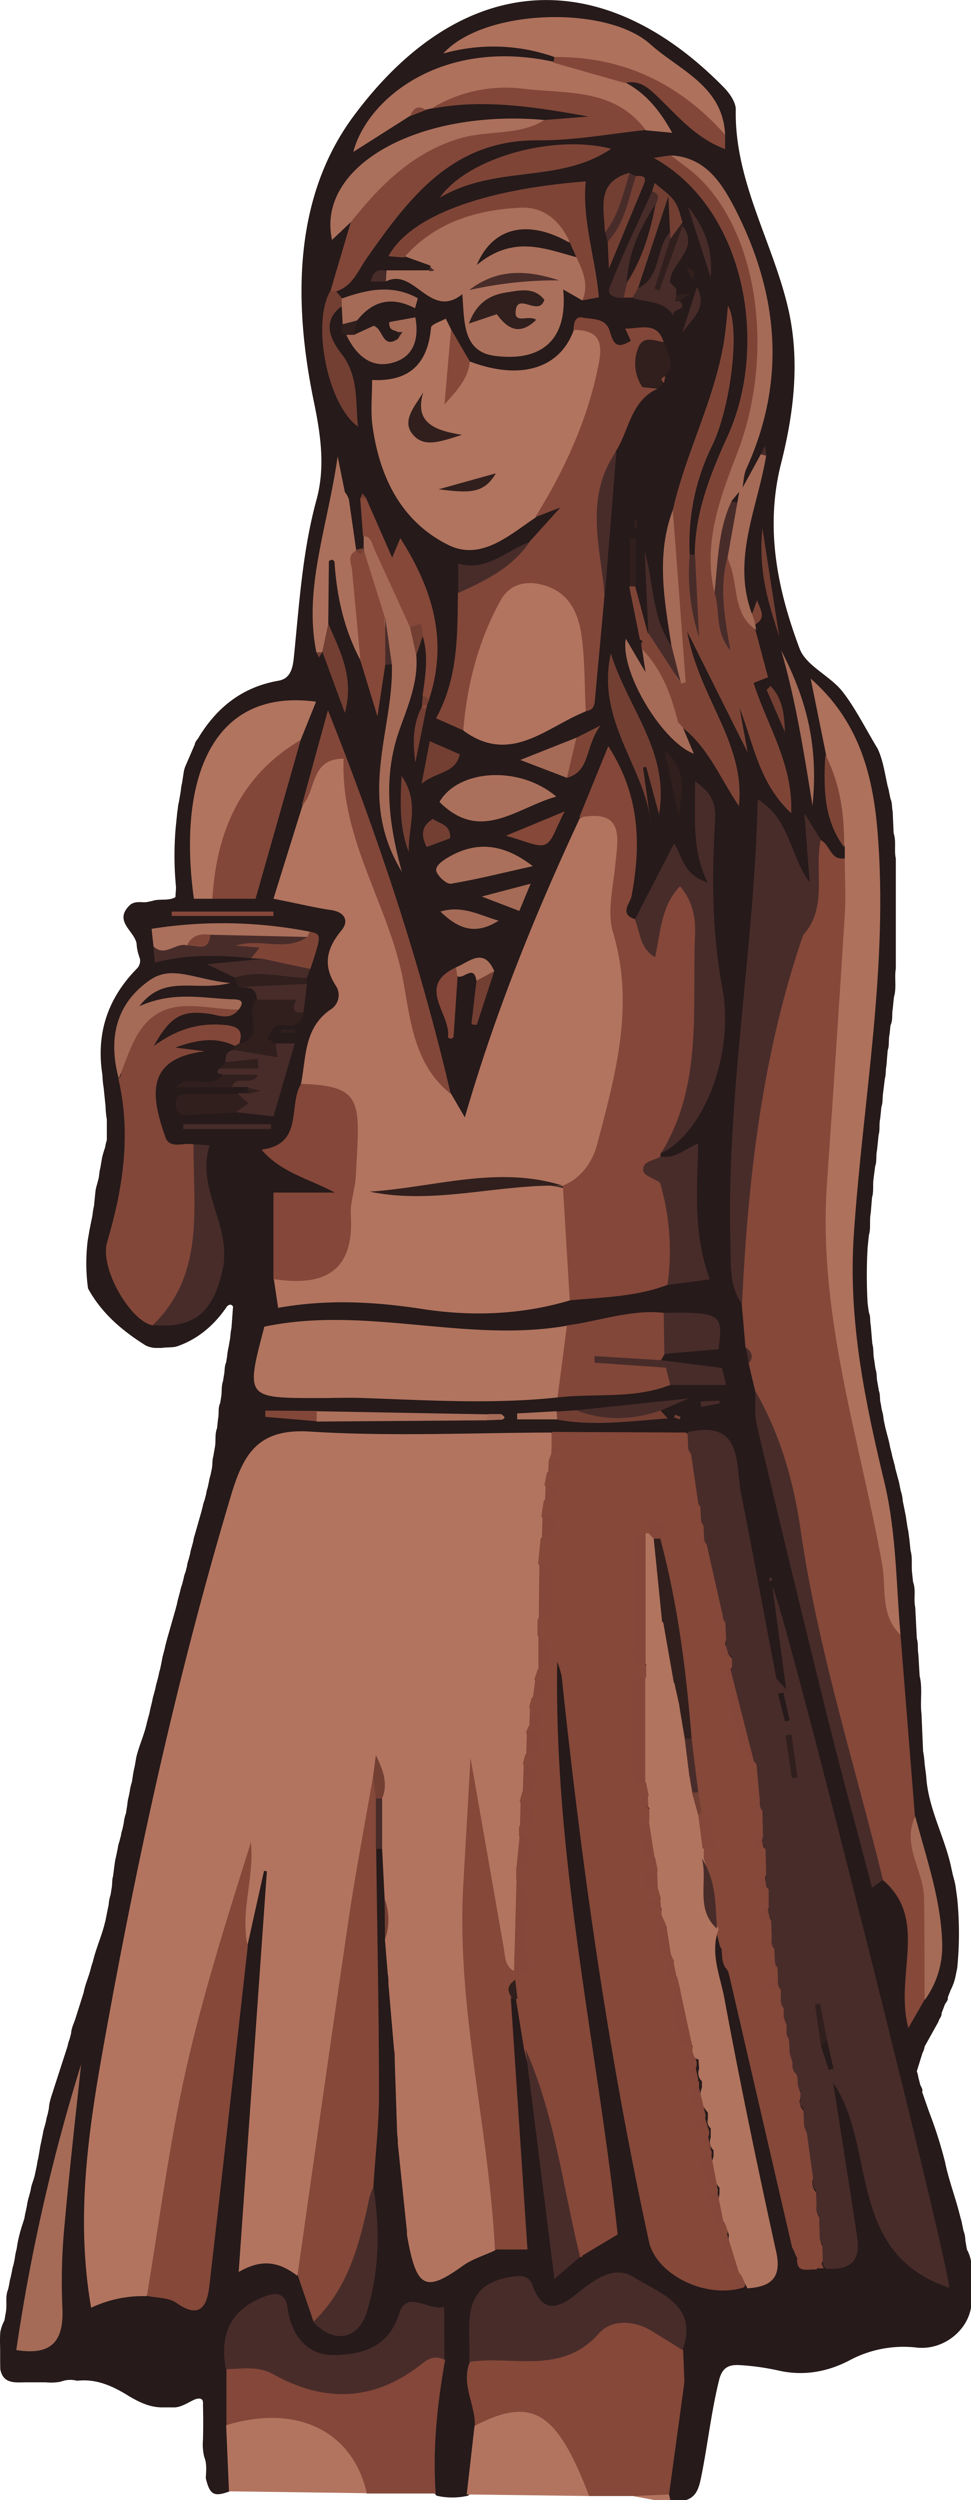 <svg id="Layer_1" data-name="Layer 1" xmlns="http://www.w3.org/2000/svg" viewBox="0 0 310 798.1"><defs><style>.cls-1{fill:#261a1a}.cls-2{fill:#b3745f}.cls-3{fill:#854839}.cls-4{fill:#b2745f}.cls-5{fill:#482c2a}.cls-6{fill:#844739}.cls-7{fill:#b1745e}.cls-8{fill:#ae715c}.cls-9{fill:#7e4537}.cls-10{fill:#824739}.cls-11{fill:#ab705b}.cls-12{fill:#a56b57}.cls-13{fill:#733f33}.cls-14{fill:#301f1d}</style></defs><path class="cls-1" d="M590 1632.9l.4-1.9a12.3 12.3 0 0 1 .5-2.1l.4-1.9a19.3 19.3 0 0 1 .6-3.1l.3-1.9a48.3 48.3 0 0 1 1.6-6.1l.6-1.9a18.7 18.7 0 0 1 .4-2.1l.4-1.9a18.3 18.3 0 0 1 .7-3.1l.5-1.9c.2-1.8 1.1-3.4 1.4-5.2l.6-2.8a12.4 12.4 0 0 1 .4-2.1l.5-2.9a19.2 19.2 0 0 1 .4-2.1l.6-2.9a11.2 11.2 0 0 1 .5-2.1l.5-1.9a11.2 11.2 0 0 1 .5-2.1l.4-1.9c.1-2.2.9-4.1 1.5-6.1l4.5-13.9a10 10 0 0 1 .6-2.1l.5-1.9c.1-1.8 1-3.4 1.5-5.1l2.5-7.9c.5-2.8 1.8-5.4 2.4-8.2l.6-1.9c.9-3.8 2.5-7.4 3.5-11.1l.5-1.9c.1-.7.3-1.4.4-2.1l.6-2.9a11.4 11.4 0 0 1 .6-3.1l.3-1.9c.3-1.4.1-2.8.5-4.1l.5-3.9c.1-.7.2-1.4.4-2.1l.6-2.9a9.7 9.7 0 0 1 .5-2.1l.5-1.9a11.2 11.2 0 0 1 .5-2.1l.4-1.9a12.7 12.7 0 0 1 .7-3.1l.3-1.9c.2-1 .2-2.1.5-3.1l.4-1.9a16 16 0 0 1 .7-3.1l.3-1.9a26.8 26.8 0 0 1 .6-3.1l.5-2.9c.9-3.8 2.6-7.3 3.4-11.1l.5-1.9a14.4 14.4 0 0 0 .5-2.1l.7-2.9a14.2 14.2 0 0 1 .5-2.1l.5-1.9a18.7 18.7 0 0 1 .5-2.1l.5-1.9a14.2 14.2 0 0 1 .5-2.1l.4-1.9.4-2.1.5-1.9c.2-.7.3-1.4.5-2.1l.5-1.9.6-2.1 1.4-4.9.6-2.1.5-1.9a19 19 0 0 1 .5-2.1l.5-1.9a13.3 13.3 0 0 1 .6-2.1l.5-1.9a8.7 8.7 0 0 1 .6-2.1l.5-1.9a8.4 8.4 0 0 1 .5-2.1l.5-1.9a12.2 12.2 0 0 1 .5-2.1l.5-1.9a12.2 12.2 0 0 1 .5-2.1l1.4-4.9.6-2.1.5-1.9a10.8 10.8 0 0 1 .6-2.1l.5-1.9a9.7 9.7 0 0 1 .5-2.1l.4-1.9a13.1 13.1 0 0 1 .5-2.1l.4-1.9c.3-1.4.1-2.8.5-4.1l.5-2.9c.4-2-.1-4.1.7-6.1l.3-2.9c.4-1.7-.1-3.5.7-5.1l.3-1.9c.3-1.7 0-3.5.6-5.1l.3-1.9c.3-1.4.1-2.8.7-4.1l.3-1.9a23.3 23.3 0 0 1 .5-3.1l.5-2.9a21.5 21.5 0 0 1 .4-3.1l.5-6.8c-.6-.9-1.2-.7-1.9-.1-3.9 5.8-9 10.3-15.7 12.7-1.7.6-3.4.3-5.1.6h-2.1a8 8 0 0 1-3.1-.8c-7.5-4.7-14.1-10.3-18.4-18.2a59.2 59.2 0 0 1-.1-15.3l.5-2.9c.1-.7.3-1.4.4-2.1l.6-2.9a24.2 24.2 0 0 1 .5-3.1l.5-4.9c.1-.7.3-1.4.5-2.1l.5-1.9c.2-1 .2-2.1.5-3.1l.5-2.9c.1-.7.3-1.4.5-2.1l.6-1.9a9.8 9.8 0 0 1 .5-2.1v-6.7a27.4 27.4 0 0 1-.4-4.1l-.6-5.9a30 30 0 0 1-.4-4.1c-2.1-13.3 1.7-24.6 11.1-34.1a3.6 3.6 0 0 0 .9-2.9l-.6-1.9a15.1 15.1 0 0 1-.5-3.1c-.7-4.1-7.6-7.2-2-12.4 1.6-1.2 3.4-.7 5.1-.8l1.9-.4c2.4-.8 5.1.1 7.4-1.2l.2-3.1a104.5 104.5 0 0 1-.1-19.2l.5-4.9c.2-1 .2-2.1.5-3.1l.5-2.9c.2-1 .2-2.1.5-3.1l.6-3.9a9.3 9.3 0 0 1 .7-2.1l2.8-6.5c.1-1 1-1.6 1.4-2.5 5.9-9.5 13.9-15.8 25.3-17.8 4.7-.8 4.7-5.7 5.1-9.3 1.6-16.2 2.7-32.5 7-48.3 2.9-10.5 1.4-20.8-.8-31.5-6.6-31.8-6.5-65.4 12.8-91.3 34.8-46.8 79.6-48.2 118-9.1 1.9 1.9 4 4.9 3.9 7.3-.4 23 12.1 42.6 16.9 64.1 3.6 16.4 1.6 32.9-2.5 49-5.1 20.5-1.1 40 6 58.9 2.1 5.5 9.7 8.6 13.7 13.7s7.5 12.1 11.2 18.2c1.5 3.2 2.1 6.7 2.8 10.1l.4 1.9a12.4 12.4 0 0 1 .5 2.1l.4 1.9c.6 1.3.4 2.7.7 4.1l.3 6.9c.9 2.6.1 5.4.7 8.1v35.1c-.5 3 .3 6.1-.6 9.1l-.4 3.9c-.3 1.7.1 3.5-.7 5.1l-.3 2.9c-.4 1.7 0 3.5-.6 5.1l-.4 4.9c-.3 1.4-.1 2.8-.5 4.1l-.6 4.9c-.2 1.4 0 2.8-.5 4.1l-.4 3.9c-.4 1.7 0 3.5-.5 5.1l-.5 4.9c-.4 1.7 0 3.5-.6 5.1l-.5 3.9c-.3 2 .1 4.1-.5 6.1l-.4 4.9c-.5 2.4.1 4.8-.6 7.1l-.4 3.9a153.9 153.9 0 0 0 0 17.9l.4 2.9c.6 1.3.3 2.8.6 4.1l.5 5.9c.5 1.7.2 3.4.6 5.1l.4 2.9c.5 1.3.3 2.8.6 4.1l.5 2.9c.5 1.3.2 2.8.6 4.1l.3 1.9a13.1 13.1 0 0 1 .6 3.1l.4 1.9c.5 2.4 1.3 4.7 1.7 7.1l.5 1.9c.1.7.3 1.4.5 2.1l.5 1.9c.1.7.3 1.4.5 2.1l.5 1.9a15.2 15.2 0 0 1 .5 2.1l.4 1.9a10.9 10.9 0 0 1 .6 3.1l.6 2.9c.1.7.3 1.4.4 2.1l.6 3.9c.3 1 .3 2.1.5 3.1l.4 3.9c.7 2.3.2 4.8.5 7.1l.3 2.9c1 2.6.1 5.4.7 8.1l.5 9.9c.5 1.7.2 3.4.5 5.1l.4 6.9c1 4 .1 8.1.6 12.1l.5 11.9a32.8 32.8 0 0 1 .5 4.1l.5 3.9c.6 10.3 5.9 19.3 8 29.2.1.6.3 1.3.4 1.9l.5 1.9a18.9 18.9 0 0 1 .6 3.1l.4 2.9a112.6 112.6 0 0 1 0 22.3l-.4 1.9a17.5 17.5 0 0 1-1.7 5.1l-.9 2.3c.2 1.1-.8 1.7-1.1 2.7l-.9 2.4c.1 1.1-.8 1.7-1 2.7l-4.4 7.9a6.5 6.5 0 0 1-.7 2.1l-1.8 5.8a9.9 9.9 0 0 1 .5 2l.5 1.9c.1.9 1.1 1.7.7 2.7l2.2 6.3a139.7 139.7 0 0 1 4.6 14.1l.5 1.9c1.1 5.5 3.1 10.7 4.5 16.1l.5 1.9a16.6 16.6 0 0 1 .5 2.1l.4 1.9a8.9 8.9 0 0 1 .6 3.1l.5 2.9a12.1 12.1 0 0 1 1.3 3.7c.1 1.1.1 2.2.1 3.2v10.9c-.8 7.8-8.8 14.5-17.5 13.5a36.5 36.5 0 0 0-21.6 4.2c-7 3.6-14.4 4.9-22.2 3.2a76.9 76.9 0 0 0-12.8-1.8c-3.7-.2-5.6 1.1-6.5 5.1-2.5 10.2-3.6 20.7-5.7 30.9-.7 3.4-1.6 6.5-5.6 7.3h-4a5.4 5.4 0 0 1-1.3-2.2c-.9-5.7 1-11.1 1.5-16.7s1.9-11.4 2.8-17.1a1.8 1.8 0 0 0 .1-2.6c-.9-2.9-.8-5.8-.6-8.8a11.4 11.4 0 0 1 0-2.5c2.3-8-1.8-12.4-8.5-15.5-2.8-1.3-4.6-4.4-8-4.9s-7.5 1.2-10.8 3-4.6 3.3-7 4.8c-4.8 3.1-8.9 2.3-11.9-2.6-1.7-2.8-3.1-5.7-7.2-4.3s-9.6 2-10.7 8.2-.3 12-1 17.9a18.3 18.3 0 0 0 .6 9.9c1.2 3.2.7 6.6.7 9.9.4 6-.9 11.8-1.2 17.7a5.6 5.6 0 0 1-2.3 4.2 22.3 22.3 0 0 1-10 0c-2.7-2.7-2.2-6.3-2.1-9.4.1-11.1.8-22.3 3.2-33.2.5-5.1.1-10.2.3-15-2.1-1.8-4.2-1.7-6.1-2s-4.8.7-6.1 3.7c-4.6 10.8-19.5 15.8-29.3 10a15.7 15.7 0 0 1-7.7-10c-.6-2.2-.8-4.6-2.9-6.2-8.1.2-14.7 6.5-14.8 14.2 0 2.8-.2 5.7 0 8.5a145.2 145.2 0 0 1-.1 16.8c.5 5.1.2 10.3 1 15.4a7.2 7.2 0 0 1-1.2 5.7c-5.3 2-6.6 1.3-7.9-4.1.1-2.3.4-4.6-.5-6.8a17.1 17.1 0 0 1-.4-5.5c.1-3.6.1-7.2 0-10.8 0-1 .3-2.5-1.6-2.3s-4.9 3-8 2.8h-3c-4.2.1-7.7-1.6-11.2-3.7-5-3.1-10.2-5.5-16.4-4.8a8.4 8.4 0 0 0-5.2.3 17.3 17.3 0 0 1-4.8.2h-6.8c-3.4.1-6.8.3-7.7-4.1-.1-2.8 0-5.7-.1-8.6 0-1.1 0-2.2.1-3.3a11.6 11.6 0 0 1 1.3-3.7l.5-2.9c.4-2.4-.3-4.8.7-7.1l.4-1.9a10.6 10.6 0 0 1 .4-1.9z" transform="translate(-586.6 -905.9)"/><path class="cls-2" d="M795.6 1704l-7-1.3c3.4-3.2 7.1-3.3 11.6-.5l.4 1.8zM716.4 1617.1l-2.8-27a18.7 18.7 0 0 0-.2-3l-.8-24a13.6 13.6 0 0 0-.2-3l-1.8-21a13.6 13.6 0 0 0-.2-3l-.9-11c0-4.3.2-8.6-.1-13l-.8-16c-2.9-4.5-1-9.4-1.5-14.1.4-3.1 1.7-6.2.4-9.4-1.2.4-.9 1.4-1.3 2.1q-10.2 64.9-18.6 130c-.7 5.3-.8 10.6-1.6 15.9s-.7 8.7-4.6 11.7c-5.3-4-10.8-5.7-18.6-1.1l9-127.9-.9-.2-5.4 24.3c-2.8-.4-2.7-2.7-2.5-4.6.8-7.9.7-16 2.2-21-2.1 8.4-5.9 19.4-8.7 30.5-4.8 19.5-11.2 38.7-14.1 58.7-1.7 11.5-2.6 23.2-4.6 34.6-.8 4.6-.2 9.8-4.5 13.3a38.3 38.3 0 0 0-17.6 3.7c-5.3-30.5-.4-59.6 4.9-88.8 10.4-57.3 22.9-114.1 39.6-170 4-13.5 8.5-22 25.4-20.9 25.5 1.6 51.2.4 76.9.3a5.3 5.3 0 0 1 1.4 4.3 12.2 12.2 0 0 1-.3 2.3 13.2 13.2 0 0 0-.6 2.9 23.9 23.9 0 0 1-.2 3.7c0 1.5-.8 2.9-.8 4.4a24 24 0 0 1-.1 4.6c0 1.9-.9 3.6-.8 5.5a28.6 28.6 0 0 1-.1 6.6c-.2 2.8-.8 5.6-.9 8.4a102.8 102.8 0 0 1-.1 16.4c-.2 2.2-.7 4.3-.2 6.5a60.2 60.2 0 0 1 .1 9.8 17.6 17.6 0 0 1-1.1 3.8 28.4 28.4 0 0 0-1 5.9c-.1 1.2-.7 2.4-.7 3.6a21.7 21.7 0 0 1-.4 5.2 12.2 12.2 0 0 0-.6 2.9 26.3 26.3 0 0 1-.3 6.1c-.2 1.3-.7 2.5-.7 3.8a37.9 37.9 0 0 1-.2 8c-.1 1.4-.8 2.6-.8 3.9a46.2 46.2 0 0 1-.1 7.3 13.9 13.9 0 0 1-.3 3.3c-.6 3.3-.5 6.7-.7 10.1a14.9 14.9 0 0 1-.2 4.4c-.9 6.9-.3 13.9-.5 20.9-.1 2.5.3 5-1.3 7.2s-3.2-.9-4-2.4a15.7 15.7 0 0 1-1.3-5.3c-1.8-11-3.3-22.1-6.1-32.9a64.5 64.5 0 0 1-1.9-21.7c-.7 3.2-.1 7-.1 10.7 0 9.7-1.1 19.3-1.3 28.9-.4 19.7 1.4 39.2 4.2 58.7 2.3 15.8 5 31.6 5.3 47.6 0 2 .3 4-1.2 5.7-3.4 1.6-7.1 2.7-10.1 4.8-12.2 8.8-15 7.4-18-9.9a8.1 8.1 0 0 0-.1-2.1z" transform="translate(-586.6 -905.9)"/><path class="cls-3" d="M761.8 1372l.8-2a1.2 1.2 0 0 0 .1-2v-5l42.8.2c1.4.9 1.4 2.3 1.4 3.8a6.6 6.6 0 0 0 1 3.9 45.2 45.2 0 0 1 2 12.7 6.5 6.5 0 0 0 .5 3.7 8.3 8.3 0 0 1 .4 3.1 6.6 6.6 0 0 0 .7 2.9 8.9 8.9 0 0 1 .4 3.1c-.1 1.4.6 2.5 1 3.7 1.6 6.8 4.1 13.5 4.8 20.5a9.6 9.6 0 0 0 .9 4 8.4 8.4 0 0 1 .1 4.1c-1.3 2.6-.3 4.7 1.6 6.6a4.3 4.3 0 0 1 0 2.9c-1.5 1.6-1 3.4-.2 5.1 2.2 4.4 2.6 9.1 3 13.9a19.2 19.2 0 0 0 5.2 12 32.7 32.7 0 0 1 1.5 10.7 6 6 0 0 0 .7 4.8 12.9 12.9 0 0 1 .2 6.4c-.2 1.1-.9 2-1 3.1s1.5 1.7 1.8 2.8a12.4 12.4 0 0 1 .1 6.3 12.2 12.2 0 0 1-1.4 3c.1 1.6 1.8 2.1 2.1 3.4a7.5 7.5 0 0 1 .1 4.8c-1.7 2-.3 3.6.9 5.1a7.7 7.7 0 0 1 .2 4.7 3.4 3.4 0 0 0 .6 4 7.1 7.1 0 0 1 .5 3.2 7.3 7.3 0 0 0 .7 3.1 6.2 6.2 0 0 1 .1 3.2 3.2 3.2 0 0 0 .6 3.4 5 5 0 0 1 .4 2.5 4.8 4.8 0 0 0 .6 3.6 3.9 3.9 0 0 1 0 1.9c-.7 1.3.2 2.1.9 3a5.3 5.3 0 0 1 .6 2.4 8 8 0 0 0 .7 3 6.9 6.9 0 0 1 .2 3.1 3.9 3.9 0 0 0 .5 3.4 6 6 0 0 1 .4 1.7 8.4 8.4 0 0 0 .8 2.8 7.8 7.8 0 0 1 .3 2.3 9.3 9.3 0 0 0 .7 2.9 4.8 4.8 0 0 1-.1 2.5c-.7 1.4.4 2.3 1 3.3a8 8 0 0 1 .5 3.9c-.2 1.4.5 2.6.9 3.9.7 4.6 2.4 8.9 2 13.6a4.2 4.2 0 0 0 .7 4.7 7.6 7.6 0 0 1 .3 3.9c-.5 1.6.1 2.9.8 4.3a12.8 12.8 0 0 1 .3 5.4 6.9 6.9 0 0 0 .7 3.8 8.5 8.5 0 0 1-.1 5c-.4 1-1.3 1.5-1.9 2.3-2.6-.3-6.5 1.5-6.1-3.7-.7-1-.9-2.3-1.6-3.3l-20.3-87.8c-1.5-2.5-.5-5.9-2.7-8.2l-1.4-5.5a3.2 3.2 0 0 1-.9-1.3c-1.5-7-1.1-14.4-4.7-21a4.4 4.4 0 0 1 .1-2.9c3.5-3.8 3.5-6.7-.3-12.7a18.7 18.7 0 0 1-1.6-6c-1.2-5.5-1.1-11.1-1.9-16.6a494.4 494.4 0 0 0-9.4-62.1c-.3-1.5.5-3.2-.3-4.8s-2 1.2-3.1 1.7l-1.3.7c-2 2.8-1.4 6.1-1.6 9.1-.5 8.5-.2 16.9-.2 25.4a6.7 6.7 0 0 0 2.9 5.9 4.4 4.4 0 0 1 0 4c-1.4 1.4-2.8 2.6-2.8 4.9-.1 8-.2 15.9.1 23.9.1 1.7.1 3.4 2 4.2a5 5 0 0 1 1.8 4c0 1.2-1.3 1.8-1.6 3s1.4 1.4 1.7 2.4a4.6 4.6 0 0 1 0 3.4c-2.5 4.5-1.9 8.8 1.7 11.9a4.3 4.3 0 0 1 1.1 3.9c-.4 1.4-2.5 1.6-2.5 3.3s1.6 1.8 2.4 2.7a3.2 3.2 0 0 1 1.1 3c-.5 1-1.3 2.1-.2 3.2a4.7 4.7 0 0 1 .4 1.7 3.5 3.5 0 0 0 1.1 2 2.4 2.4 0 0 1 .5 2.4c-2.4 3.1-2.4 5.9 1.2 8.2a2.7 2.7 0 0 1 1 2.4c-.1 1-1 1.6-.9 2.7s1.7 1.6 2.4 2.7a4.4 4.4 0 0 1 .6 4.1c-2 4.8-.2 14.1 3.2 17.2a3 3 0 0 1 .8 1.8 6.5 6.5 0 0 0 .9 3.1 3.7 3.7 0 0 1 0 2.6c-1.7 1.8-.5 3 .8 4.2a3.2 3.2 0 0 1 .1 2c-1.8 3.1-.5 5.5 1.8 7.7a3 3 0 0 1 .3 2c-.9 1.4.1 2.4.9 3.4a3.4 3.4 0 0 1 .1 2.6c-1.8 1.8-.6 3 .8 4.3a2.9 2.9 0 0 1 .1 2c-2.7 3.9-1.5 7 1.8 9.8a2.8 2.8 0 0 1 .2 2c-1.8 3.9-.9 7.1 2.3 9.8a3 3 0 0 1 .8 3.2c-1.9 4.9-.3 9.5 4.3 12.5 1.2 1.4 2.3 2.7 1 4.6-12.4 3.9-28.1-4.3-30.3-14.6-13-59.6-21.5-119.9-27.9-180.6a33.1 33.1 0 0 0-1.4-4.5c-1.1 63 12.8 122.5 19.3 182.8l-11.7 7c-.5-.7-1.4-.8-2-1.4-2.5-4.6-3.1-9.8-4-14.9-3-16.9-8.2-33.3-12.2-49.9l-2.6-16a8.9 8.9 0 0 0-.9-1.6c-.5.4-.4 1.1-.7 1.6l5.3 80h-10.4c-1.9-38.9-12.3-77-10.1-116.2.7-12.9 1.5-25.7 2.3-40.8 3.8 21.6 7.2 41.1 10.6 60.6.5 2.7.3 5.7 3.1 7.4a3.7 3.7 0 0 0 2.1-3.6 197.7 197.7 0 0 0-.2-22.7 5.7 5.7 0 0 0-1-2.7v-4c3.2-3.1 2.7-6.5.9-10v-3c3-2.6 2.9-5.3.2-8l.8-3c3.1-2.9 3.3-5.9.2-9l.8-3c2.7-2.2 2.9-4.6.2-7l.8-2c2.5-1.9 2.6-3.9.2-6l.8-3c2.1-1.7 2.2-3.8.9-6l1-3c2.6-3.7 2.4-7.3 0-11v-5c3.4-4.9 3.5-13.2.2-18l.8-8c2.7-2.3 2.9-4.6.2-7l.8-5c2.1-1.6 2.2-3.2.2-5l.8-4c2.1-1.2 2.3-2.5.6-4z" transform="translate(-586.6 -905.9)"/><path class="cls-4" d="M768.6 1321c-15.4 4.6-31.3 5.2-46.9 2.8s-30.6-3.2-46.3-.4l-1.4-9.3c1.2-1.7 3.1-1.7 4.9-1.8h6c8.4-.1 9.9-1.2 10.8-9.5s1.9-16.2 3.2-24.2c1-6 0-11.9-.7-17.8-.5-3.8-2.6-5.4-6.2-6s-6.7-.3-9.3-2.9c1.7-8.6.9-18.1 9.7-23.9a5.4 5.4 0 0 0 1.5-7.3c-4.4-6.7-3-12.1 1.8-17.9 2.4-3 .9-5.8-3.5-6.4s-11.6-2.3-18.3-3.6l9.2-29.5c1.6-3 2-6.3 3.3-9.4s1.9-4.3 3.9-5.6c3.9-2.7 7.9-1.2 7.8 3.3-.1 14 5.2 26.3 10.5 38.8s6.7 25 10.4 37.5c2.8 9.6 5.5 19.2 11.7 27.3l4.3 7.4c9.8-33.9 22.5-65 36.7-95.5 8.2-4.4 13.3-1.5 13.7 7.6a22.3 22.3 0 0 1-.3 6.5c-2.6 10.4-1.9 20.7.7 31.1a63.9 63.9 0 0 1 .8 25.7c-1.5 9.7-3.7 19.3-5.9 28.8-1.3 5.5-3.5 10.8-7.6 14.9-1.6 1.6-3.2 3.5-5.9 3-14.5-1.3-29.1-2.2-43.6.7-3.8.8-7.7 1.5-11.1 1.3 10.9 1.7 21.9-2.4 33.1-2.8 7.3-.3 14.5-.3 21.6 1.4 1.4 9.8 3.6 19.4 3.3 29.4-.2 2.1-.1 4.5-1.9 6.3z" transform="translate(-586.6 -905.9)"/><path class="cls-3" d="M874.1 1427.8l4.6 57.9a28.9 28.9 0 0 0 1.6 13.7c3.8 10.7 4.1 21.7 3.9 32.9-.1 4.2-1.8 8-2.5 12.1l-5.1 8.9c-4.5-17 6.6-34.6-8.1-47.2a8.9 8.9 0 0 1-3.2-5.5c-3.7-17.9-9.4-35.3-14.4-52.9-3.8-13.5-5.2-27.4-7.8-41.1-2.9-15.2-6-30.4-11.7-44.8-1.5-3.9-2.1-8-3.7-11.8l-2.1-8.9c-.1-1.7.1-3.5-1-5.1l-1.2-13.8c-2.1-7.7-.7-15.6-.3-23.3.9-16.6 3.6-33.1 6-49.6 2-14.3 7.1-27.8 9.8-41.8.4-2 1.2-4.1 3.2-4.8s3.8-3.5 3.6-6.3c-.3-5.7 1-11.3 1-16.9 0-2 0-4.1 1.7-5.5 3.2 1.2 3.2 6.6 7.7 5.9 1.4 1.1 1.1 2.6 1.2 4.1 1.1 15.3-.9 30.5-2.5 45.7-.9 8.5-1 16.9-1.3 25.4-1 22.4-2.2 44.8-.2 67.3 1.1 12.3 3.9 24.3 6.7 36.3 5 20.9 9.5 41.8 11.9 63.2a16.9 16.9 0 0 0 2.2 5.9z" transform="translate(-586.6 -905.9)"/><path class="cls-5" d="M839.6 1566v-2a3.7 3.7 0 0 1-.9-3l-.2-4a3.1 3.1 0 0 1-.8-2v-3a3.1 3.1 0 0 1-.9-3v-2a3.6 3.6 0 0 1-.9-3v-3a3.2 3.2 0 0 1-.9-3l-.2-4a2.9 2.9 0 0 1-.8-2l-.2-4a3.1 3.1 0 0 1-.8-3l-.2-6c-.9-1.2-1.8-2.4-.8-4v-6c-1.4-1.5-1.2-3.2-.8-5l-.2-8a4.2 4.2 0 0 1-.8-4l-.2-8a3.9 3.9 0 0 1-.8-3l-1.1-12c-2.6-2.6-3.1-6.2-3.8-9.5-1.3-5.9-2-12-4.2-17.7a5.7 5.7 0 0 1 .2-3.9v-3c-2.1-1.6-2-3.8-1.9-6l-.2-5a2.8 2.8 0 0 1-.8-2l-5.2-23a2.9 2.9 0 0 1-.8-2l-.2-4a3.1 3.1 0 0 1-.8-2l-.2-4a2.8 2.8 0 0 1-.8-2l-2.2-15a2.8 2.8 0 0 1-.9-2l-.2-4.8c17.8-4.1 15.2 10 17.1 19.6 3.9 19.5 7.4 39.1 11.2 58.6.2 1 1.5 1.9 3.2 3.9l-4.4-32.7c3.4 4.8 57.1 218.7 56.4 223.7-33.1-11.1-23-45.1-37-65.4l3.4 21.7c1.4 9.3 3 18.6 4.3 28 1.1 7.7-3 10.2-10 9.6a2.6 2.6 0 0 1-1-2l-.2-6a2.9 2.9 0 0 1-.8-2l-.2-7a3.9 3.9 0 0 1-.8-3l-.2-5a3.1 3.1 0 0 1-.8-3l-2.2-16a2.8 2.8 0 0 1-.8-2l-.2-5c-.7-.9-1.7-1.7-.8-3l-.2-3a3 3 0 0 1-.8-2l-.2-3a2.9 2.9 0 0 1-1.5-2.1z" transform="translate(-586.6 -905.9)"/><path class="cls-6" d="M766.3 1284.4c6-2.5 9.5-7.6 11-13.4 5.8-22.1 12-44.1 5-67.5-1.9-6.4 0-14.1.7-21.2.9-8.9 3.1-18.3-11.5-15.4l9.3-22.8c10.2 15.8 10.5 31.6 7.4 48-.4 2.1-4 5.6 1.1 7.2 2.9 1.4 2.5 4.9 4.7 7.1 1.8-1.7 1.5-3.9 2.1-5.9a36.5 36.5 0 0 1 3.1-8.4c1-1.7 2-3.7 4.4-3.6s3.6 2.2 4.5 4.2a24.8 24.8 0 0 1 2 9.2 336 336 0 0 1-2.3 51.3c-1 8-4.7 14.8-10.2 20.7l-.2 1c-.1 1.8-2.2 2.5-2.3 4.6 3.7 2.1 4.8 6 5.3 9.9.9 6.8 2.4 13.7 1.4 20.7-.3 2.1-.6 4.3-2.2 6-10 3.8-20.6 3.9-31.1 4.9l-2.2-36.6z" transform="translate(-586.6 -905.9)"/><path class="cls-7" d="M736.6 1021.3c16.1 6.1 28.8 2.3 33.2-10.1 5.9-2.2 11 1.1 10 7-3.4 19.2-8.6 37.9-22.2 52.9-8.5 5.7-17.5 14-28 8.7-15-7.5-21.9-21.8-24.1-38.1-.6-4.6-.1-9.3-.1-14.5 12 .6 17.8-5.3 18.8-16.7.1-1.1 3-1.9 4.7-2.9l1.7 3.4a66.9 66.9 0 0 1-.4 18.2c4.2-2.1 3.6-6.2 6.4-7.9zM807.7 1561v-2c-3.7-5.5-3.9-11.8-3.9-18l-1-4c-1.6-1.4-1.6-3.2-1-5l-.9-2c-2.3-2.7-2.9-5.7-1.4-8.9l-.8-2a2.1 2.1 0 0 1-.9-2v-2a2.3 2.3 0 0 1-.2-3l-.8-3a4.3 4.3 0 0 1-.2-6l-.8-4a14.3 14.3 0 0 1-1.9-12v-4a3 3 0 0 1-.2-4l-.8-4c-1.5-1.5-1.8-3.5-1.8-5.5q-.1-11.5 0-22.9c0-2 .3-4 1.8-5.5v-4c-1.6-1.7-1.9-3.9-1.8-6 .1-10.5-.4-20.9.3-31.4.1-1.7.3-3.3 1.6-4.5h.9a3.4 3.4 0 0 1 2.9 2.7c1.1 7.9 1.7 15.9 3 23.9.2.8.3 1.6.6 2.3 1.6 5.8 2.3 11.8 3.2 17.7l.4 2.2c.3 1.9.7 3.7.9 5.6a10.3 10.3 0 0 0 .5 3.4 62.1 62.1 0 0 1 1 8.1c.3 3.8 1.1 7.5 1.5 11.3v1.5c-.2 1.6.8 2.9 1 4.4s1 5.1 2.3 7.4 2.2 6.9.1 10.4v3.2c2.5 5.9 1.9 12.3 3.2 18.3a16.4 16.4 0 0 0 1.6 4.1h-.1c-2.8 7.7.6 15 1.9 22.2 5 27 10.6 53.9 16.5 80.7 1.9 8.6-1.9 11.2-9.2 11.7l-1.9-4.1a17.5 17.5 0 0 1-4-13l-1-3.1a11.7 11.7 0 0 1-2-9.9v-2a10.2 10.2 0 0 1-1.9-10v-2a3.6 3.6 0 0 1-.9-4v-3a2.8 2.8 0 0 1-.9-3v-2c-2-2.3-3.1-4.9-1.9-8v-2a3.6 3.6 0 0 1-.9-4l-.2-3a2.1 2.1 0 0 1-1.9-2.3z" transform="translate(-586.6 -905.9)"/><path class="cls-8" d="M874.1 1427.8c-6.6-6.3-4.5-15-5.9-22.7-7.2-40.2-20.5-79.5-17.6-121.2q3-42.9 5.7-85.9c.4-6.1 0-12.2 0-18.3v-3.4c-2.6-9.7-3.7-19.8-6-29.6l-4.9-24.2c15.1 13.3 19.7 29.9 21.3 48.1 3.7 43.5-4.6 86.2-7.5 129.3-1.9 27.4 3.6 53.6 9.9 79.8 3.7 16 3.6 32.1 5 48.1z" transform="translate(-586.6 -905.9)"/><path class="cls-9" d="M801.4 1068.7c4.3-18.9 13.9-36.3 16.6-55.6.4-3.1.7-6.2 1-9.6 4 6.7 1 32.3-5.1 44.8a70.3 70.3 0 0 0-7.1 34.6c1.7 6.6-.4 13.5 2 20-.2.7.8-.4.2-.1s-.2-.1-.3-.4c-.9-6.5-2.4-12.9-.3-19.4.1-13.6 5-25.8 10.5-37.9 13.2-29 5.8-72.5-23.6-88.8l5.3-.8c6 3 11.4 6.5 15.5 12 6.3 8.5 9.7 18.2 11.7 28.3 3.7 18.9 3.4 37.5-4.7 55.7a108.6 108.6 0 0 0-8.9 38.1c-.1 1.8.7 3.2 1.3 4.7 1.8 3.5-.2 7.6 1.2 10.3-.3-5.1-1.3-11.1-.5-17.2a4.5 4.5 0 0 1 2.3-3.7c3.6 0 3.2 2.8 3.4 4.9.8 6.6 1.7 13 5.9 18.5l4 15-4.6 1.8c4.3 13.6 12.6 25.8 12 41.6-10.4-9.7-12-22.3-16.5-33.6l2.6 14.2-19.3-38.6c3.8 21.3 18.6 35.5 16.5 55.7-6-8.9-9.8-18.7-18.1-25.1-3.3-.8-5.3-2.6-4.6-6.3a4.8 4.8 0 0 0-.4-3.4c-3-4.9-5.2-10.2-7.9-15.3l-.2-1.8c.7-.7.3-1-.4-1.2l-3.4-16.9a1.2 1.2 0 0 1 1.9-.1l4 14.9c4.4 2 4.9 6.8 7.5 10.1.8 1 .3 3.2 2.6 2.9 1-4.1-.6-7.9-1.1-11.8-1.7-13.5-3.1-26.9-1-40.5z" transform="translate(-586.6 -905.9)"/><path class="cls-3" d="M800.2 1702.2l-11.6.5h-13.9c-2.4-1.1-2.8-3.5-3.7-5.6-1.7-3.8-2.8-7.8-5.1-11.3a17.8 17.8 0 0 0-23.1-6.4c-1.5.7-2.9 1.8-4.6.9.2-6.8-4.5-13.3-1.6-20.4 4.7-2.7 9.9-3 15-2.1 8.4 1.5 15.5-.1 22-6.1s17.6-6.9 26-.4a36 36 0 0 1 5.1 4.8l.4 9.9a2.4 2.4 0 0 1-.1 1.1z" transform="translate(-586.6 -905.9)"/><path class="cls-7" d="M764.6 1352c-20.6 2.2-41.2.9-61.7.2-4.8-.2-9.6 0-14.5 0-23.4 0-23.4 0-17.4-22.8 32.4-6.8 64.4 5.3 96.6-.3a3.5 3.5 0 0 1 1.2 2.6c-1.1 6.8-1.7 13.8-4.2 20.3z" transform="translate(-586.6 -905.9)"/><path class="cls-3" d="M681.6 1632.1c5.3-37.4 10.6-74.8 16.1-112.2 2.3-15.7 5.3-31.3 8-46.9 4 1.5 2 4.6 2 7.3-.6 5.2 1 10.6-1 15.7.3 26.1.9 52.2.9 78.3 0 9.9-1.2 19.8-1.8 29.7-.4 14.9-5.7 28.1-14.1 40.2-1.1 1.6-2.1 4.1-5 2.8z" transform="translate(-586.6 -905.9)"/><path class="cls-10" d="M757.5 1071c9.4-15.2 16.7-31.1 20.2-48.7 1.6-7.8-.3-11-8-11.1.1-2.1.4-4.5 3.1-3.9s7.2-.1 8.5 4.4 2.5 5.5 6.7 3l-1.8-3.9c5 0 10.3-2.4 12.3 4.4a1.9 1.9 0 0 1-1.3.7c-3.2.1-6.1.7-6.2 4.7s-.1 7.1 4.7 7.9a1.1 1.1 0 0 1 .8 1.5c-8.5 3.9-9 13.1-13.2 19.8-5.4 10.9-4.4 22.6-4.1 34.2.1 4 0 8 .4 11.9-1 11.3-2.1 22.6-3.1 33.9-.2 2-1.1 3-3.1 3.1-2.6-5.2-2.2-10.9-2.5-16.5-.2-4-.3-8-1.6-11.8a16.4 16.4 0 0 0-5.9-8.4c-5.9-4.2-13.1-2.7-16.6 3.7-4.4 7.9-6.8 16.5-8.8 25.3-1 4.6-.9 9.6-3.6 13.8l-8.6-3.8c7.1-12.9 6.8-26.5 7-40a6.6 6.6 0 0 1 3.6-3.2c7.1-3.3 13-8.4 19.1-13l10-11.1z" transform="translate(-586.6 -905.9)"/><path class="cls-3" d="M633.5 1638.8c4-24 7.1-48.2 12.4-71.9s13.2-48.7 20.8-72.9c1.2 11.2-3.5 22-1 33.2-4.1 36.3-8.1 72.6-12.3 108.8-.8 6.5-3.3 10.1-10.4 5.1-2.5-1.8-6.3-1.6-9.5-2.3z" transform="translate(-586.6 -905.9)"/><path class="cls-10" d="M661.6 1239.8c-5.5-2.7-10.9-2.4-19.1.5l9.5 1.2c-19.3 2.3-17.1 14.6-12.6 27.4 1.4 4 5.9 1.6 9 2.3 2.5 2.5 1.2 5.7 1.4 8.6.6 10.6 1.5 21.3-1.9 31.7-2.3 7.1-5.9 13.3-12.5 17.5-7.1-1.2-17.1-18.3-14.6-26.6 5.1-17.2 7.7-34.4 3.6-52.1 1.1-.9.8-2 .8-3.2.2-11.2 10.5-23.1 23.2-21.4 4.8.7 10-.4 14.3 2.6-2.8 3.5-6.4 1.6-9.5 1.2-8.4-1.1-12.1.6-17.5 10.3 8.1-5.9 15.2-7.4 22.8-6.7 4 .4 5.9 1.7 4.5 5.9-.1.7-.4 1.4-1.4.8z" transform="translate(-586.6 -905.9)"/><path class="cls-5" d="M848.6 1173.9c-2.1 10.1 2.4 21.7-5.6 30.5-13.1 38.2-17.6 77.7-19.5 117.7-4.2-5.7-3.5-12.6-3.7-18.8-1.4-47.7 7.7-94.7 8.7-142.2 10.3 6.1 10.2 17.9 16.6 26.5l-1.7-22.1z" transform="translate(-586.6 -905.9)"/><path class="cls-6" d="M725.7 1701.9h-22c-2.9-2.4-4-6.1-5.8-9.2-6-10.2-14.5-14.6-26.3-12.7-4.2.7-8.5 1.7-12.7.2v-17.9c5.4-3.3 10.8-2 16 .5a57.6 57.6 0 0 0 12 4.6c12.4 2.9 23.2-.1 33.2-7.7 2.6-2 5.5-4.3 8.6-.4-2.5 14-4 28.2-3 42.6z" transform="translate(-586.6 -905.9)"/><path class="cls-4" d="M734.5 1139.1c1.2-14.7 4.8-28.7 12-41.7 2.7-4.8 7.5-6.1 12.5-5 9.6 2.1 12.6 9.7 13.5 18.2s.7 14.9 1.1 22.4c-12.6 5-24 17.2-39.1 6.1z" transform="translate(-586.6 -905.9)"/><path class="cls-11" d="M772.5 1001.8l-6.1-3.5c1.6 16.5-7.3 23.1-21.8 21.2-10.5-1.3-9.7-11.4-10.4-19.7-10.3 8.3-15.3-8.6-24.3-4.1-1.3-1.2-1.5-2.4.2-3.5h13.6a1 1 0 0 0 .1-1.6l-8.1-2.9c-1.3-2 .2-3.2 1.5-4.1 10.5-8.4 22.4-13.2 36-13.3 6.5-.1 11.2 3.6 15 8.5a3.9 3.9 0 0 1 1 3.7c-2 2.1-3.6.2-5.3-.6-6.5-3.1-14.9-2-19.7 3.1 9.8-5.7 18.5-1.5 27.3 2.5 4.1 5.9 4.5 10.3 1 14.3z" transform="translate(-586.6 -905.9)"/><path class="cls-6" d="M682.7 1251.9c20.4.6 18.7 5.9 17.5 29.4-.2 4.1-1.8 8.2-1.6 12.3 1.2 18.4-8.7 23.1-24.7 20.6v-27.6h19.6c-8.7-4.6-17.2-6.4-23.4-13.7 13.6-1.8 8.4-14 12.6-21z" transform="translate(-586.6 -905.9)"/><path class="cls-5" d="M804.5 1656.1l-9.5-5.9c-5.9-3.7-13.2-4-17.2.6-12 13.5-27.5 6.9-41.4 9.1.7-11.2-3.8-25 14.3-27.3 3.1-.4 5 .2 5.9 2.8 2.9 8.2 7.4 8.1 13.5 3.2s12.4-9.8 18.8-5.8c8 5.1 20.9 8.7 15.6 23.3zM728.5 1659.2c-2.7-1.3-4.7-.7-7.1 1.2-15 12-31 12.7-47.6 3.4-4.8-2.7-10-1.7-15.1-1.6-2.1-11.3 1.6-19.3 12.9-23.4 4.1-1.5 6.3-.1 6.8 3.8 1.2 9 6.4 15.3 15 15.1s17.2-2.2 20.7-13.4c2.4-7.6 9.8-.4 14.3-2z" transform="translate(-586.6 -905.9)"/><path class="cls-10" d="M760.5 944.2l14-1.1c-19.3-3.5-34.6-5.5-50.1-2.5-.4-2.8 1.9-3.2 3.6-3.9a64.5 64.5 0 0 1 29.3-4.1 114.3 114.3 0 0 1 25.8 5c4.8 1.5 9.3 3.8 9.7 9.8-11.5 1.2-23 3.4-34.5 3.3-27.3-.2-41.1 18.4-54.6 37.6-2.8 4-4.5 8.9-9.7 10.6a1.7 1.7 0 0 1-1.9-.1l6.5-22a2.2 2.2 0 0 1 .3-3.2c8.9-9.8 17.8-19.5 30.8-23.9 8.7-3 17.9-3.7 27-4.7 1.3-.1 2.7.2 3.8-.8z" transform="translate(-586.6 -905.9)"/><path class="cls-5" d="M797.6 1274.1c13.5-21.8 9.9-46.3 10.9-70 .2-5.2-.7-10.5-4.8-15.3-6.1 6.3-6.1 14.5-8 22.7-5-3.1-4.7-8.1-6.4-12.1l12.5-24.2c2.6 3.6 2.7 9.9 10.7 12.4-5.3-11-3.8-21.3-4-32.3 4.7 3.4 6.8 6.3 6.4 12.4-1.1 17.9-1 35.9 2.3 53.6 3.9 20.3-5.4 45.9-19.6 52.8z" transform="translate(-586.6 -905.9)"/><path class="cls-7" d="M654.4 1192.8h-5.9c-5.2-37.9 5.5-67.4 39-62.9l-4.9 12.2a65.2 65.2 0 0 1-7.1 6.9c-10.8 9.4-17.3 21.1-18.5 35.6-.2 2.9.1 6-2.6 8.2z" transform="translate(-586.6 -905.9)"/><path class="cls-8" d="M792.8 947.5c-10-13.6-25.4-11.6-39.4-13.3a45.4 45.4 0 0 0-29 6.3l-1.8.4a8.9 8.9 0 0 0-5.1 2l-18.1 11.5c4.4-16.9 28.2-36.5 63.8-28.8 8.3-.2 16.1 1.3 22.8 6.5 6.5 3.4 11 8.6 15.2 16.2z" transform="translate(-586.6 -905.9)"/><path class="cls-2" d="M658.8 1680.1c22.5-6.9 40.4 1.8 44.9 21.7l-44-.6z" transform="translate(-586.6 -905.9)"/><path class="cls-8" d="M763.6 924.1a58.5 58.5 0 0 0-35.5-1.1c13-14.4 52.2-15.5 66.1-3 9.4 8.4 23.1 13.3 23.9 28.8-2.5 1.4-3.6-.8-4.7-2.2-6.4-8.1-15.6-12.3-24.2-17.2-4.9-2.8-10.7-1.8-16.1-2.8-3.3-.6-6.6-.7-9.5-2.5z" transform="translate(-586.6 -905.9)"/><path class="cls-2" d="M738.1 1680.3c18.4-9.5 26.2-4.8 36.6 22.4l-39.1-.5z" transform="translate(-586.6 -905.9)"/><path class="cls-10" d="M730.5 1255.1c-11.4-9-12.8-22.8-15-35.2-4.3-24.5-20.3-45.7-19.2-71.8-10.9-.1-8.6 10.6-13.4 15.1l8.4-30.6c16 40.2 29.5 80.8 39.2 122.5z" transform="translate(-586.6 -905.9)"/><path class="cls-5" d="M827.7 1349.9c8 13.8 12.3 29 14.5 44.4 5.5 38.1 17.2 74.6 26.3 111.7l-3.5 2.5c-4.9-18.8-10-37.3-14.6-55.9q-11.3-45.6-22.1-91.4c-.9-3.5-.4-7.5-.6-11.3z" transform="translate(-586.6 -905.9)"/><path class="cls-10" d="M764.6 1352l3-23c10.3-1.3 20.3-5.2 31-4 2.7 4.3 2.6 8.7.2 13.1l-1.1 1.9c-4.6 1.5-9.3-.2-13.3.5 3.6.1 8-.2 12.2.5s5.1 2.2 4 7c-11.7 4.6-24 2.6-36 4z" transform="translate(-586.6 -905.9)"/><path class="cls-12" d="M612.5 1564.9c-1.8 16.8-3.7 33.5-5.2 50.3a186.3 186.3 0 0 0-.8 26.9c.6 10.7-2.9 15.9-14.7 14a597.8 597.8 0 0 1 20.7-91.2z" transform="translate(-586.6 -905.9)"/><path class="cls-10" d="M654.4 1192.8c1.3-21.4 8.9-39.3 28.2-50.7l-14.4 50.7z" transform="translate(-586.6 -905.9)"/><path class="cls-12" d="M814.7 1095.1c-3.7-15.7 1.7-30.1 7.1-44.1 12.1-31 7.3-69.6-12-88.3-2.8-2.7-6-4.8-9-7.2 10.8.6 15.9 8.3 20.3 16.7 14 27.2 16.7 54.9 3.8 83.3-.9 2-.9 4.4-1.3 6.5v.7a6.1 6.1 0 0 1-.5 1.2l-.3.6a36.4 36.4 0 0 1-2.4 3.4c-1.3 8.1-4.1 16-3.8 24.4a3 3 0 0 1-1.9 2.8z" transform="translate(-586.6 -905.9)"/><path class="cls-9" d="M772.5 1001.8c2.2-5 .2-9.4-1.9-13.8-1.3-1.2-2.4-2.6-2-4.5-3-7-8.3-11.7-15.9-11.3-14.1.7-27.3 4.7-37.1 15.9l-5-.4c6.9-12.7 29.7-21.3 63-23.9-1.2 12.5 3.1 24.4 4.2 37z" transform="translate(-586.6 -905.9)"/><path class="cls-11" d="M760.5 944.2c-8.1 5-17.7 3.3-26.5 5.7-15.4 4.4-25.9 15-35.4 26.9l-6 5.7c-5.1-23.5 27.4-41.9 67.9-38.3z" transform="translate(-586.6 -905.9)"/><path class="cls-5" d="M635.4 1328.9c16.8-16.4 12.8-37.5 13-57.7l5.1.3c-4.4 14.1 7.2 25.7 4.2 39.6s-9.2 18.9-22.3 17.8z" transform="translate(-586.6 -905.9)"/><path class="cls-12" d="M719.5 1115c.7 8.4-2.6 16.1-5.3 23.7-5 14-4.1 28.1.7 45.5-14.6-24-2.5-45.3-3.2-66.3-2.4-2.2-1.1-5.2-1.7-7.9a24.6 24.6 0 0 0-1.7-6.1c-4-7.1-4-15.2-5.6-23v-4c3.4-1.5 4 1.4 4.8 3.3 3.6 8.5 8 16.7 11.3 25.4 1.4 3.2.6 6.3.7 9.4z" transform="translate(-586.6 -905.9)"/><path class="cls-5" d="M799.7 1316.1a77.4 77.4 0 0 0-2.4-32.7c-2.2-1.4-5.1-2.3-5.3-3.6-.5-3.5 3.5-3.2 5.5-4.8 4.4 1 7.4-2.1 12-4.1-.3 14.5-1.7 28.7 3.7 43.4z" transform="translate(-586.6 -905.9)"/><path class="cls-11" d="M687.6 1114.1c-4.1-20.4 3.5-39.5 6.8-62.5l2.3 11.4a6.9 6.9 0 0 1 1.3 2.4l2.3 16a1.4 1.4 0 0 1 .4 1.5 268 268 0 0 0 2.6 27.7c.3 2.2 1.9 4.9-1.5 6.3-5.3-9.9-7.7-20.5-8.4-31.6-.4-1-1.1-.7-1.8-.3l-.2 20c.1 3.1 1.3 6.5-1.9 8.9a1.2 1.2 0 0 1-1.9.2z" transform="translate(-586.6 -905.9)"/><path class="cls-5" d="M754.4 1560.1c9.2 20.7 11.8 43.2 17.1 65a1 1 0 0 1 0 1.5l-7.9 6.8z" transform="translate(-586.6 -905.9)"/><path class="cls-3" d="M717.5 1106.1l-11.4-24.9c-.8-1.8-.9-4.1-3.6-4.2l-.9-12a1.2 1.2 0 0 1 1.9 0l8.3 18.9 2.6-6.2c10.4 16.3 15.3 32.8 9.2 51.4-1.2.6-1.6-.4-2.1-1.1.9-6.4 2-12.8 0-19.2a16.8 16.8 0 0 0-4-2.7z" transform="translate(-586.6 -905.9)"/><path class="cls-11" d="M726.9 1161.9c6.1-10.5 25.6-11.7 37.3-1.7-12.7 3.5-24.1 14.9-37.3 1.7z" transform="translate(-586.6 -905.9)"/><path class="cls-5" d="M686.6 1647.1c11.4-10.9 14.9-25.3 18-39.9a21.4 21.4 0 0 1 1.2-3.1c2.2 13.7 1.9 27.5-2.3 40.5-2.7 7.8-10.1 9.8-16.9 2.5z" transform="translate(-586.6 -905.9)"/><path class="cls-12" d="M662.8 1228.2c-11.2 0-23.7-5.4-31.8 7.2-2.9 4.5-4.4 9.8-6.5 14.8-3.4-12.7-1-24 10.2-31.6 7-4.7 14.5.1 25.4 1.1-11.3 2.9-20.9-3.1-29 7.4 11-4.9 20.4-2.5 29.6-2.2 2.2 0 4.4.3 2.1 3.3z" transform="translate(-586.6 -905.9)"/><path class="cls-9" d="M727 969c9.3-13.1 36.9-20.3 54.7-15.6-16.7 11.3-36.5 4.9-54.7 15.6z" transform="translate(-586.6 -905.9)"/><path class="cls-3" d="M701.7 1116.9L699 1088c-.2-2.2-1.7-4.6 1.1-6.2a1.9 1.9 0 0 0 2.3-.9l.2.2 6.9 22c-.6 3.3 1.5 6.4 1.1 9.8-.2 1.8.3 3.7-1 5.2l-2.5 16.5z" transform="translate(-586.6 -905.9)"/><path class="cls-13" d="M781.6 1114.5c5.7 18 18.8 31.4 15.4 51.4l-4.1-15.2-1 .2 2.5 18.1c-1.7-18.1-17.6-32.7-12.8-54.5z" transform="translate(-586.6 -905.9)"/><path class="cls-10" d="M763.6 924.1c22-.2 40 8.5 54.5 24.8v4.6c-9.1-3.4-14.6-10-20.7-15.9-3.1-3-6.2-6.4-11.3-5.2l-22.8-6.5z" transform="translate(-586.6 -905.9)"/><path class="cls-5" d="M658.6 1245c-.1-2.1.5-3.8 3-4a16.7 16.7 0 0 1 7.9-.1 4.9 4.9 0 0 0 5.2-1.9h6l-6.8 23.3-12.2-1.4c-.7-2.2.7-4 1-6h3a1.2 1.2 0 0 0 0-2h-5c-1.2-3.3 1.6-2.6 2.9-3.1-1.9 0-4.1 1.1-5.9-.9-1.2-.2-2.5-.5-1-2s4.5-1 6.5-1.5c-1.5-.2-3.2 1.1-4.6-.4z" transform="translate(-586.6 -905.9)"/><path class="cls-12" d="M791.6 1113.1c5.5 5.8 8.8 12.6 11.5 23.4l1.5 1.6 3.5 8.4c-10-3.7-23.6-26.1-21.7-36.7l6.3 10.7zM828 1107c-6.4-4.3-6-11.5-7.5-18-.4-1.8-1.1-3.5-1.7-5.2s-1.3-1.8-1.1-3a75.2 75.2 0 0 1 3.1-14.3c.9-1 1.1-2.4 1.7-3.6l1-1 6-11c.7-.5 1.3-.8 1.7.4-2.7 16.7-11 32.9-4.6 50.4a2.8 2.8 0 0 1 1.1 3.3z" transform="translate(-586.6 -905.9)"/><path class="cls-11" d="M756.7 1182.4c-9.5 2.1-17.7 4.2-26.1 5.6-1.4.2-3.8-2-4.6-3.7s1.6-3.4 3-4.3c8.9-5.5 17.7-5.3 27.7 2.4z" transform="translate(-586.6 -905.9)"/><path class="cls-12" d="M881.8 1544.4c-.1-10.9 0-21.8-.2-32.8-.2-8.7-7.2-16.7-2.8-25.9 3.5 13.3 8.2 26.4 8.6 40.5a29.1 29.1 0 0 1-5.6 18.2z" transform="translate(-586.6 -905.9)"/><path class="cls-5" d="M798.7 1338.1l-.2-13.1c18.1-.3 19.1.3 17.5 11.6z" transform="translate(-586.6 -905.9)"/><path class="cls-13" d="M692 998.9h1.9l1.8 2.1a1.9 1.9 0 0 1 .1 2.6c-6.9 4.9-3.3 11.2-.2 15.2 5.6 7.3 4.4 15.1 5.3 23.3-9.8-7-14.8-33-8.9-43.2z" transform="translate(-586.6 -905.9)"/><path class="cls-11" d="M635.6 1208l-.6-5.6a144.6 144.6 0 0 1 50.4.9c1 1.5-.1 2.2-1.2 2.8a51.1 51.1 0 0 1-15.8-.3c-4.4-.9-8.9.3-13.4-.1a9.3 9.3 0 0 0-8.5 2.9c-1.9 1-4.1.9-6 1.6s-3.9 0-4.9-2.2z" transform="translate(-586.6 -905.9)"/><path class="cls-12" d="M699.6 1012.8l6.3-2.9c3.1 1 2.7 7.5 7.7 4.2.6-.7.9-1.5 0-2.2s-3-.3-2.7-3.2l8.3-1.5c1.2 6.5-.3 12.1-6.3 14.2-7.5 2.6-12.5-1.9-15.7-8.5a2 2 0 0 1 2.4-.1z" transform="translate(-586.6 -905.9)"/><path class="cls-5" d="M635.6 1208c3.7 3.6 7.1-1.4 10.8-.3 2.3-1.4 5.4-1.2 7.4-3.4l30.9.7c.8 3.8-2.2 3.4-4.2 3.6-5 .7-10-.2-15-1.2 1.4.2 2.8-.1 4.2.8 1.1 2.8-1.7 2.6-2.8 3.6-10.1-1-20.2-1.4-30.9 1.4z" transform="translate(-586.6 -905.9)"/><path class="cls-14" d="M674.6 1239.1l.6 4.3-13.7-2.3v-1.3l1.5-.8c8.8-1.9 1.2-10.2 5.5-13.9s7.6-1.6 11.5-1 1.8 3.7 3.5 5c-.6 3.7-3.1 4.6-6.4 4.1s-3.8 2.3-5.2 4.2z" transform="translate(-586.6 -905.9)"/><path class="cls-12" d="M801.4 1068.7q2.1 27.5 4.1 55l-1.5.4c-2.7-3.5-4.1-7.4-3-11.9-2.3-14.6-5-29.1.4-43.5z" transform="translate(-586.6 -905.9)"/><path class="cls-5" d="M800.6 1348l-1.4-5.5-22.8-1.6v-2.1l21.2 1.3 19.5 2.5 1.3 5.4zM802.5 998.1v1.9a2.9 2.9 0 0 0 1 2c3.3 3.1-2.9 2.2-1.8 4.8-3.2-5.2-8.8-4.1-13.2-5.9-1.1-1.6-.6-2.8.9-3.7s3.9-3.9 4.9-6.6 1.9-5.3 3.1-7.9 1.1-3.3 3.4-2.8a3.6 3.6 0 0 1 1 1.9c0 4.6-3.2 8.1-4 11.7 2.6-4.5 3.3-10.6 6.7-15.5 5.7 7.5-3.9 11.7-4 18z" transform="translate(-586.6 -905.9)"/><path class="cls-8" d="M741.8 1359.3l-54 .4c-1.3-1.1-1.2-2.2-.1-3.3l54.9 1c.7.9.5 1.6-.8 1.9z" transform="translate(-586.6 -905.9)"/><path class="cls-14" d="M796.6 1030l-4.9-.5a13.5 13.5 0 0 1-1.3-12.7c1.7-4 5.3-2 8.2-1.7.9 3.6 3.9 7.1.4 10.8-.9.5-1.2 1.2-.4 2.1z" transform="translate(-586.6 -905.9)"/><path class="cls-13" d="M800.6 982.2V980c-.7-.5-.9-1.4-1.6-2.1-3.4 6.5-4.3 14-8.7 20l-1.8 3h-2.9c-1.4-1.7-.5-3.4.1-5.1a92.3 92.3 0 0 0 8.7-23.8c.3-1.7 1-3.3.4-5.1l.8-2.6c2.1 1.9 4.7 3.5 6.3 5.8s1.8 4.4 2.6 6.7c-1.3 1.9-.6 5.1-3.9 5.4z" transform="translate(-586.6 -905.9)"/><path class="cls-5" d="M779.7 1096c-1.5-15.6-6.6-31.5 3.7-46.1z" transform="translate(-586.6 -905.9)"/><path class="cls-9" d="M666.8 1211.8l2.7-3.4-7.7-.6c7.7-2.6 15.9 2.1 22.9-2.8l.8-1.7c3.8.9 3.8.9.2 11.9-5.6 1.7-10.2-1.1-15-3.2z" transform="translate(-586.6 -905.9)"/><path class="cls-12" d="M846 1163.1c-3.1-19.5-5.7-34.8-10-49.6 7.3 14.2 12.1 29 10 49.6z" transform="translate(-586.6 -905.9)"/><path class="cls-14" d="M662.6 1255.1l3.3 3-4.2 3c-5 .3-9.9.4-14.9.8-2.4.2-3.9-.4-4.1-3s1-3.8 3.5-3.8z" transform="translate(-586.6 -905.9)"/><path class="cls-12" d="M695.7 1003.8v-2.6c7.9-2.8 15.9-4.7 24.3-.1l-.9 3.2c-7.5-3.9-13.5-2.4-18.5 3.9-1.4 1.1-2.4 3.5-4.6 1.2z" transform="translate(-586.6 -905.9)"/><path class="cls-5" d="M670.6 1212l15 3.2-1 2.9c-.8.6-1.6 1.4-2.6 1.2-6.8-1.1-13.6-.2-20.4-1.3l-9-4.3zM801 1112.1l3 11.9-10.4-16-1.2-26.1c3 10.1 2.2 21.1 8.6 30.2zM755.6 1079c-5.6 8.2-14.1 12.3-22.7 16.2v-9.4c9.1 2.6 15.2-4.1 22.7-6.8zM770.6 1356.1l35.9-3.8-9 3.9c-.1 1.9-1.4 2.3-3.1 2.4a196.1 196.1 0 0 1-20.3.4c-1.7-.1-4.5.6-3.5-2.9z" transform="translate(-586.6 -905.9)"/><path class="cls-12" d="M767.6 1154.2l-14.9-5.7 17.9-7.1c2.3 5.1-.2 9-3 12.8z" transform="translate(-586.6 -905.9)"/><path class="cls-6" d="M729.6 1237c1.1-7.4-10.4-16.3 2.6-22.3a1.9 1.9 0 0 1 .5 2.8l-1.3 19.4c-.6.8-1.2.7-1.8.1z" transform="translate(-586.6 -905.9)"/><path class="cls-13" d="M689.5 1113.9l1.9-8.9c3.7 8.6 8.4 17.1 5.3 28.5z" transform="translate(-586.6 -905.9)"/><path class="cls-9" d="M850.1 1146.8c4.8 9.3 6.1 19.3 6 29.6-6.6-8.9-6.6-19.2-6-29.6z" transform="translate(-586.6 -905.9)"/><path class="cls-3" d="M736.6 1021.3c-.4 4.3-2.5 7.7-8.1 13.7l2.1-24z" transform="translate(-586.6 -905.9)"/><path class="cls-5" d="M683.5 1229c-2.9.5-3.9-.5-2.3-4h-12.6c-.1-4.2-3.2-3.9-6-4-.1-1.8 1.3-2.3 2.6-2.3 6.5-.1 13-.6 19.4 1.3zM794.8 967c2.5.8 2.1 2.3 1.2 4-3.5 8.2-6.5 16.6-9.2 25.1l-1.1 4.9c-2.5.1-5.6-.6-4.4-3.5 4-10.3 8.9-20.3 13.5-30.5z" transform="translate(-586.6 -905.9)"/><path class="cls-13" d="M723.8 1142.5l9.6 4.2c-1.4 6.2-7.4 5.4-12.2 9.4z" transform="translate(-586.6 -905.9)"/><path class="cls-5" d="M673.2 1266.3h-28.1v-1.5h28z" transform="translate(-586.6 -905.9)"/><path class="cls-3" d="M748.1 1172.7l18.8-7.8c-2.8 5.1-3.8 9.6-6.3 10.6s-6.6-1.3-12.5-2.8z" transform="translate(-586.6 -905.9)"/><path class="cls-13" d="M779.7 979.9c-.2-7.4-2.9-15.9 7.8-18.8a2.9 2.9 0 0 1 .8 3.2c-1.7 4.7-3.5 9.3-5.3 14-.5 1.3-1.2 3-3.3 1.6zM770.6 1356.1c9 3.5 17.9 3.1 26.9.1l2.3 2.5c-12.3.9-23.7 2.5-35.2.4a1.9 1.9 0 0 1-.2-2.6z" transform="translate(-586.6 -905.9)"/><path class="cls-12" d="M727.2 1196.9c7.1-2.1 12.3 1.1 18.6 2.9-7.4 4.7-12.8 2.7-18.6-2.9z" transform="translate(-586.6 -905.9)"/><path class="cls-13" d="M789.6 962.1c1.8-.1 3.7-.1 2.6 2.5-3.4 8.3-6.9 16.6-11.2 27.1l-.4-8.7c3.8-6.6 4.8-14.4 9-20.9zM717.1 1177.9c-2.9-7.5-2.8-15.2-2.3-24.3 6 8.5 2 16.6 2.3 24.3z" transform="translate(-586.6 -905.9)"/><path class="cls-3" d="M673.9 1198.3h-32.5v-1.4h32.5z" transform="translate(-586.6 -905.9)"/><path class="cls-9" d="M767.6 1154.2l3-12.8 7.7-3.9c-5.1 7-3.1 14.6-10.7 16.7z" transform="translate(-586.6 -905.9)"/><path class="cls-13" d="M835.4 1109.2c-3.3-10.3-6.8-20.5-5.4-34.7z" transform="translate(-586.6 -905.9)"/><path class="cls-12" d="M752.4 1196.7l-12-4.6 15.6-4.1z" transform="translate(-586.6 -905.9)"/><path class="cls-14" d="M657.6 1249H669c-2.2 4-7.1-.3-8.4 4h-17.8c4.1-5 11.1 1.3 14.8-4zM684.6 1220l-22 1-1.1-3c7.7-2.5 15.4-.1 23 .1zM798.7 1145.4c7.9 6.5 5.4 13.9 4.6 21z" transform="translate(-586.6 -905.9)"/><path class="cls-13" d="M744.4 1215.9l-5.6 17.2-1.7-.2 1.6-13.8c1.7-1.5 2.6-4.4 5.7-3.2zM724.8 1167.3c2.3 1.7 5.8 1.8 5.5 6.2l-7.5 2.8c-1.8-3.7-1.8-6.6 2-9z" transform="translate(-586.6 -905.9)"/><path class="cls-11" d="M744.4 1215.9l-5.7 3.1c-.8-5.5-4.3-.2-6.1-1.5l-.4-2.8c4.2-1.7 8.8-6.6 12.2 1.2z" transform="translate(-586.6 -905.9)"/><path class="cls-5" d="M789.6 962.1c-2.4 7.3-3.5 15.1-9 21l-.8-3.1c4.4-5.5 5.7-12.3 7.8-18.8z" transform="translate(-586.6 -905.9)"/><path class="cls-10" d="M687.7 1356.3v3.3l-16.4-1.4v-2z" transform="translate(-586.6 -905.9)"/><path class="cls-5" d="M808.5 1083l1.3 26.4a66.2 66.2 0 0 1-3-26.5z" transform="translate(-586.6 -905.9)"/><path class="cls-14" d="M800.6 982.2l3.9-5.3v1.1l-7.4 20.6-1.5-.6z" transform="translate(-586.6 -905.9)"/><path class="cls-5" d="M806.2 971.8c6.1 7.7 7.9 14.4 7.3 22.7zM804.4 1012.2l4.7-14.7c3.7 7-2 10.4-4.7 14.7z" transform="translate(-586.6 -905.9)"/><path class="cls-13" d="M832.5 1124.8c4 4 4.5 9.3 4.7 14.8l-5.9-13.6a2.2 2.2 0 0 0 1.2-1.2z" transform="translate(-586.6 -905.9)"/><path class="cls-14" d="M658.6 1245l10.3-1.1.2 3.1h-12.5z" transform="translate(-586.6 -905.9)"/><path class="cls-13" d="M722.7 1132.1l-3.5 17.2c-1-7.4-.5-12.5 1.9-17.4a.9.9 0 0 1 1.6.2z" transform="translate(-586.6 -905.9)"/><path class="cls-5" d="M706.6 1496.1v-16a1.4 1.4 0 0 1 2 0v16z" transform="translate(-586.6 -905.9)"/><path class="cls-14" d="M789.6 1093.1h-1.9v-15.3h1.9z" transform="translate(-586.6 -905.9)"/><path class="cls-8" d="M764.3 1356.4l.2 2.6h-12.8v-1.9z" transform="translate(-586.6 -905.9)"/><path class="cls-5" d="M709.6 1118.1v-15l2.1 14.9z" transform="translate(-586.6 -905.9)"/><path class="cls-13" d="M709.4 1512.1a19 19 0 0 1 .1 13zM717.5 1106.1l3.5-1.1.6 3.9-2.1 6.2z" transform="translate(-586.6 -905.9)"/><path class="cls-14" d="M696 1009.4l4.6-1.2-1 4.6h-2.5c-2.1-.5-1.6-2-1.1-3.4zM750.2 1544.1c-1-1.9-2.6-3.8.9-6.2l.7 6.1z" transform="translate(-586.6 -905.9)"/><path class="cls-6" d="M816.8 1527.1c3.9 1.8 2.4 5.3 2.7 8.2-3-2.1-2.1-5.4-2.7-8.2z" transform="translate(-586.6 -905.9)"/><path class="cls-5" d="M710 992.3l-.2 3.5H705c.6-3.4 2.4-4 5-3.5z" transform="translate(-586.6 -905.9)"/><path class="cls-9" d="M827.8 1105.2l-1.1-3.3 1.6-4.4c1 3 3.1 5.5-.5 7.7z" transform="translate(-586.6 -905.9)"/><path class="cls-12" d="M741.8 1359.3l.8-2h4.1a1.9 1.9 0 0 1-.1 1.8z" transform="translate(-586.6 -905.9)"/><path class="cls-14" d="M680.9 1235.6h-4.6v-1h4.5z" transform="translate(-586.6 -905.9)"/><path class="cls-5" d="M810.2 1353.3l6-.3.2.9-5.9 1.1z" transform="translate(-586.6 -905.9)"/><path class="cls-10" d="M717.5 943c1-2.4 2.4-3.8 5.1-2z" transform="translate(-586.6 -905.9)"/><path class="cls-14" d="M803.6 1002.1h-1.5l.4-1.9 4.6-.8zM805.6 991.5c2.7.2 3.1 1.2 2.2 3.9z" transform="translate(-586.6 -905.9)"/><path class="cls-5" d="M824.7 1336c1.9 1.4 2.6 3 1 5.1z" transform="translate(-586.6 -905.9)"/><path class="cls-14" d="M788.9 1074.4l.3-2.7h.9v2.7zM665.6 1253.1l4.2 1-4.2 1z" transform="translate(-586.6 -905.9)"/><path class="cls-13" d="M802.2 1357.5l1.7.7-.3.8-1.8-.6zM721.6 1128l2.1 1.1-.8 2a1 1 0 0 1-1.6-.2z" transform="translate(-586.6 -905.9)"/><path class="cls-14" d="M713.6 1011.9h1.5l-1.5 2.1z" transform="translate(-586.6 -905.9)"/><path class="cls-5" d="M723.7 990.9l1.6 1.4-1.6.2z" transform="translate(-586.6 -905.9)"/><path class="cls-14" d="M802.5 998.1l-1.9-2.1z" transform="translate(-586.6 -905.9)"/><path class="cls-5" d="M831.3 1051.4l-1.7-.4 1.2-3z" transform="translate(-586.6 -905.9)"/><path class="cls-6" d="M848.6 1628l1 2h-2z" transform="translate(-586.6 -905.9)"/><path class="cls-13" d="M698 1065.3l-1.3-2.4zM716.4 1617.1zM703.6 1065h-1.9l.6-1.6zM702.5 1080.9c-.1 2-.9 2.2-2.3.9v-.4z" transform="translate(-586.6 -905.9)"/><path class="cls-5" d="M832.8 1410.7c-.3-.1-.7-.2-.7-.4s.2-.5.3-.8.6.2.7.4-.2.5-.3.8z" transform="translate(-586.6 -905.9)"/><path class="cls-13" d="M687.6 1114.1h1.9l-1.1 1.7z" transform="translate(-586.6 -905.9)"/><path class="cls-10" d="M798.6 1028.1c-1.3-1-.9-1.6.4-2.1z" transform="translate(-586.6 -905.9)"/><path class="cls-13" d="M691.6 1085l1.8.3zM729.6 1237z" transform="translate(-586.6 -905.9)"/><path class="cls-12" d="M791.1 1110.1l.4 1.2z" transform="translate(-586.6 -905.9)"/><path class="cls-9" d="M832.5 1124.8l-1.2 1.3z" transform="translate(-586.6 -905.9)"/><path class="cls-5" d="M804.9 1667.1v-1.1a4.3 4.3 0 0 1 .2.8c0 .1-.2.2-.2.3z" transform="translate(-586.6 -905.9)"/><path class="cls-3" d="M721.4 1130.9l1.6.2-.3.9h-1.5z" transform="translate(-586.6 -905.9)"/><path class="cls-8" d="M746.6 1359.2v-1.8c1.4.7 1.4 1.3 0 1.8z" transform="translate(-586.6 -905.9)"/><path class="cls-6" d="M771.6 1626.5v-1.5l1.1 1.2zM751.5 1506c6.7 6.8 1.6 15.1 2.8 22.7.3 1.7 3.9 8-3.6 6.4zM758.8 1405c4.1-.1 4.4 2.9 3.7 5.4-1.1 4.2 3.6 10.4-3.9 12.6z" transform="translate(-586.6 -905.9)"/><path class="cls-13" d="M708.6 1480h-2l-.9-7 .9-6.8c2.9 5.8 3.7 9.7 2 13.8z" transform="translate(-586.6 -905.9)"/><path class="cls-6" d="M752.5 1492c3.6.4 3.1 3.2 3 5.6s-.8 4.6-4 4.4zM753.8 1469c2.7-.3 3.9.8 3.8 3.7s-.1 5.5-4.1 5.3zM752.8 1481c3.1-.1 3.8 1.7 3.8 4.4s-1.5 3.8-4 3.6zM758.5 1428.1c4.5 3.7 5.3 7.3 0 11v-11zM759.8 1390c2.1-.1 3.8.1 3.8 2.9s-1.2 4.2-4 4.1zM754.8 1459c2.1-.1 3.8.1 3.8 3s-1.2 4.2-4 4zM755.8 1451c2 0 3.6.5 3.7 2.9s-1.7 3.2-3.9 3.1zM757.5 1442c1.8.2 3.2 1 2.9 3.1a3.2 3.2 0 0 1-3.7 3zM760.8 1380c1.2.8 3.3 1.4 3.4 2.4s-1.8 2.6-3.6 2.6zM761.8 1372c1.5.2 3.7-.5 3.6 2.1s-2.3 1.7-3.8 1.9zM762.7 1368l3.9 1.1-4 .9z" transform="translate(-586.6 -905.9)"/><path class="cls-14" d="M797.9 1422.8l-2.6-25.8a1.5 1.5 0 0 1 2.1.1c5.6 20.9 8.3 42.3 10 63.8a1.2 1.2 0 0 1-2.2-.1l-1.5-8.9-.3-2-1.3-5.8a2.4 2.4 0 0 0-.4-1.2l-3.3-18.8c-.2-.4-.6-.7-.5-1.3z" transform="translate(-586.6 -905.9)"/><path class="cls-6" d="M792.7 1395.1v42c-1.6-.1-3.8.4-3.8-2q0-19.1.4-38.2c-.2-.7 2.1-1.2 3.4-1.8zM792.6 1441v34c-3.1.2-4-1.5-4-4.3q.1-12.7 0-25.4c-.1-2.8.9-4.4 4-4.3zM819.6 1438l7.9 31c-4.6-2.6-11-27.9-7.9-31zM803.7 1541l3.9 18c-1.8-.1-4.1.3-3.9-2.5.2-5.1-5.1-10.3 0-15.5z" transform="translate(-586.6 -905.9)"/><path class="cls-5" d="M815.5 1521.6c-7-6.3-2.9-15-4.8-22.4 4.5 6.8 4.3 14.7 4.8 22.4z" transform="translate(-586.6 -905.9)"/><path class="cls-6" d="M810.9 1496l-1.4-10.9c.4-.4.5-1 1.1-1.1 4.7 1.7 2.5 6.3 3.7 9.5s-1.6 2.5-3.4 2.5zM818.7 1619l4 13c-5.7-3-7.8-7.1-4-13zM793.7 1487l1.9 12c-2.3.1-4.6-.9-3.8-3.3s-3.9-7 1.9-8.7z" transform="translate(-586.6 -905.9)"/><path class="cls-5" d="M805.2 1460.9h2.2l2.1 17a1.2 1.2 0 0 1-1.9.1l-.7-4a.9.9 0 0 0-.2-1z" transform="translate(-586.6 -905.9)"/><path class="cls-6" d="M813.7 1594l1.9 10c-5.1.4-3.6-4-4.6-6.5s.6-3.2 2.7-3.5zM815.7 1606l2 9.9c-5.5.1-1.9-5.3-4.5-7.4s1-2.2 2.5-2.5zM797.4 1397.1h-2.1l-1.8-1.9c.1-2.1.5-4.6 3.2-3.6s2.5 3.4.7 5.5zM799.4 1521l1.4 8.9c-4.2-.2-3.4-3.3-3.8-5.9s.3-3 2.4-3zM796.4 1503l.2 6c-2.2 0-4-.5-3.9-3.1s1.7-2.9 3.7-2.9zM809.7 1572l1.9 8c-4.1-1.8-5.7-4.3-1.9-8z" transform="translate(-586.6 -905.9)"/><path class="cls-13" d="M807.5 1478.1h2l1.1 6.1-1.1 1.1z" transform="translate(-586.6 -905.9)"/><path class="cls-6" d="M812.7 1588l.9 4-3.8-2.2zM817.6 1429l1.9 6c-4.7-.7-3.1-3.4-1.9-6zM801.6 1532l1 5c-3.3-1-4.7-2.5-1-5zM808.7 1566l.9 4-3.4-.8c-.5-2.6 1-2.9 2.5-3.2zM830.6 1504l.8 5c-3.6-1.1-3.8-2.7-.8-5zM793.4 1479l.2 4-2.9-1.9zM811.7 1582l.9 3-5.3-.7zM831.6 1515l.9 4c-2.4-.9-4.9-1.7-.9-4zM829.6 1492l.8 4c-2.9-.8-3.7-2-.8-4zM797.4 1512l.2 3-4.5-1.4zM836.6 1549l.9 3-2.6-1.3zM832.6 1525l.8 3-2.4-1.7zM845.6 1602l.8 3-2.4-1.7zM841.6 1576l.8 3-2.6-1.3zM834.6 1538l.9 3-5.2-1.2zM807.7 1561l.8 2-3.5-.7zM838.6 1561l.9 3c-2.1-.5-2.4-1.4-.9-3zM835.6 1544l.9 3c-2.1-.5-2.4-1.4-.9-3zM797.7 1517l.9 2-3.5-.7zM828.6 1481l.8 3q-3-.7-.8-3zM846.6 1610l.8 3c-2-.5-2.3-1.5-.8-3zM805.6 1368l.9 2c-1.3-.2-2.3-.5-.9-2zM839.6 1566l.8 2c-1.2-.2-2.2-.6-.8-2zM840.6 1571l.8 2c-1.2-.2-2.2-.6-.8-2zM809.6 1391l.8 2c-1.3-.2-2.2-.6-.8-2zM842.6 1584l.8 2c-1.2-.2-2.2-.6-.8-2zM847.6 1620l.8 2c-1.3-.2-2.2-.7-.8-2zM810.6 1397l.8 2c-1.3-.2-2.2-.6-.8-2zM808.6 1385l.8 2c-1.2-.2-2.2-.6-.8-2zM816.6 1422l.8 2c-1.2-.2-2.2-.6-.8-2zM837.6 1555l.8 2c-1.3-.2-2.2-.6-.8-2zM833.6 1532l.8 2c-1.3-.2-2.2-.6-.8-2z" transform="translate(-586.6 -905.9)"/><path class="cls-14" d="M766.3 1284.4h.1c-20.6-.6-41.1 6.2-61.8 1.9 20.5-1.3 40.9-8.5 61.7-1.9zM839.4 1473.5l-2-13.6 1.9-.3 1.9 13.7zM848.7 1559l-1.9-13.2 1.6-.3 2.2 11.5c-.9.5-.1 2.5-1.9 2z" transform="translate(-586.6 -905.9)"/><path class="cls-1" d="M848.7 1559l1.9-2 2.1 9.3-1.5.4zM837.2 1455.4l-2.2-8.8 1.7-.4 2 8.9z" transform="translate(-586.6 -905.9)"/><path class="cls-14" d="M721.7 1031.2c-2.6 8.9 2.4 12 12.4 13.5-7.4 2.4-12.3 4.1-15.8-.2s.7-8.9 3.4-13.3zM726.6 1062.1l18.3-5.1c-3.8 6.6-8.6 6.3-18.3 5.1z" transform="translate(-586.6 -905.9)"/><path class="cls-5" d="M803.4 1450l.3 2z" transform="translate(-586.6 -905.9)"/><path class="cls-13" d="M806.7 1473l.4.7c0 .1-.2.2-.2.4z" transform="translate(-586.6 -905.9)"/><path class="cls-6" d="M797.9 1422.8l.5 1.3zM801.7 1442.9l.4 1.2z" transform="translate(-586.6 -905.9)"/><path class="cls-5" d="M822 1066.4l-3.1 17.4c-2.7 9.4-1 18.9.9 29.8-5.2-6.4-3.2-13-5.1-18.5 1.1-9.8 1.1-19.9 5.4-29.1a1.2 1.2 0 0 1 1.9.4z" transform="translate(-586.6 -905.9)"/><path class="cls-14" d="M745.2 1006.2l-8.9 3c2.5-6.8 6.8-9.1 11.7-9.9s9.1-1.8 12.4 2.3c-1.8 5.7-8.9-2.9-9.2 4-.1 3.7 4.2.7 6.6 2.4-5.3 5.1-9.1 3-12.6-1.8z" transform="translate(-586.6 -905.9)"/><path class="cls-1" d="M768.6 983.5l2 4.5c-10.1-2.7-20.1-7.2-31.8 2.5 5.4-12.8 17.2-14.4 29.8-7z" transform="translate(-586.6 -905.9)"/><path class="cls-5" d="M736.4 998.5c9-7 18.7-6.4 28.7-3.1a127.1 127.1 0 0 0-28.7 3.1z" transform="translate(-586.6 -905.9)"/><path class="cls-1" d="M822 1066.4l-1.9-.5 2.5-3zM823.6 1062l-1 1z" transform="translate(-586.6 -905.9)"/><path class="cls-9" d="M653.7 1204.3c-.3 5.8-4.5 3.2-7.4 3.4 1.5-3.3 4.3-3.8 7.4-3.4z" transform="translate(-586.6 -905.9)"/><path class="cls-1" d="M790.3 997.9l9.7-29.4.5 11.5c-4.7 5.2-2.7 14.3-10.2 17.9zM786.7 996.2c.4-9.3 4.1-17.5 9.2-25.1-1.7 8.8-4.2 17.4-9.2 25.1z" transform="translate(-586.6 -905.9)"/></svg>